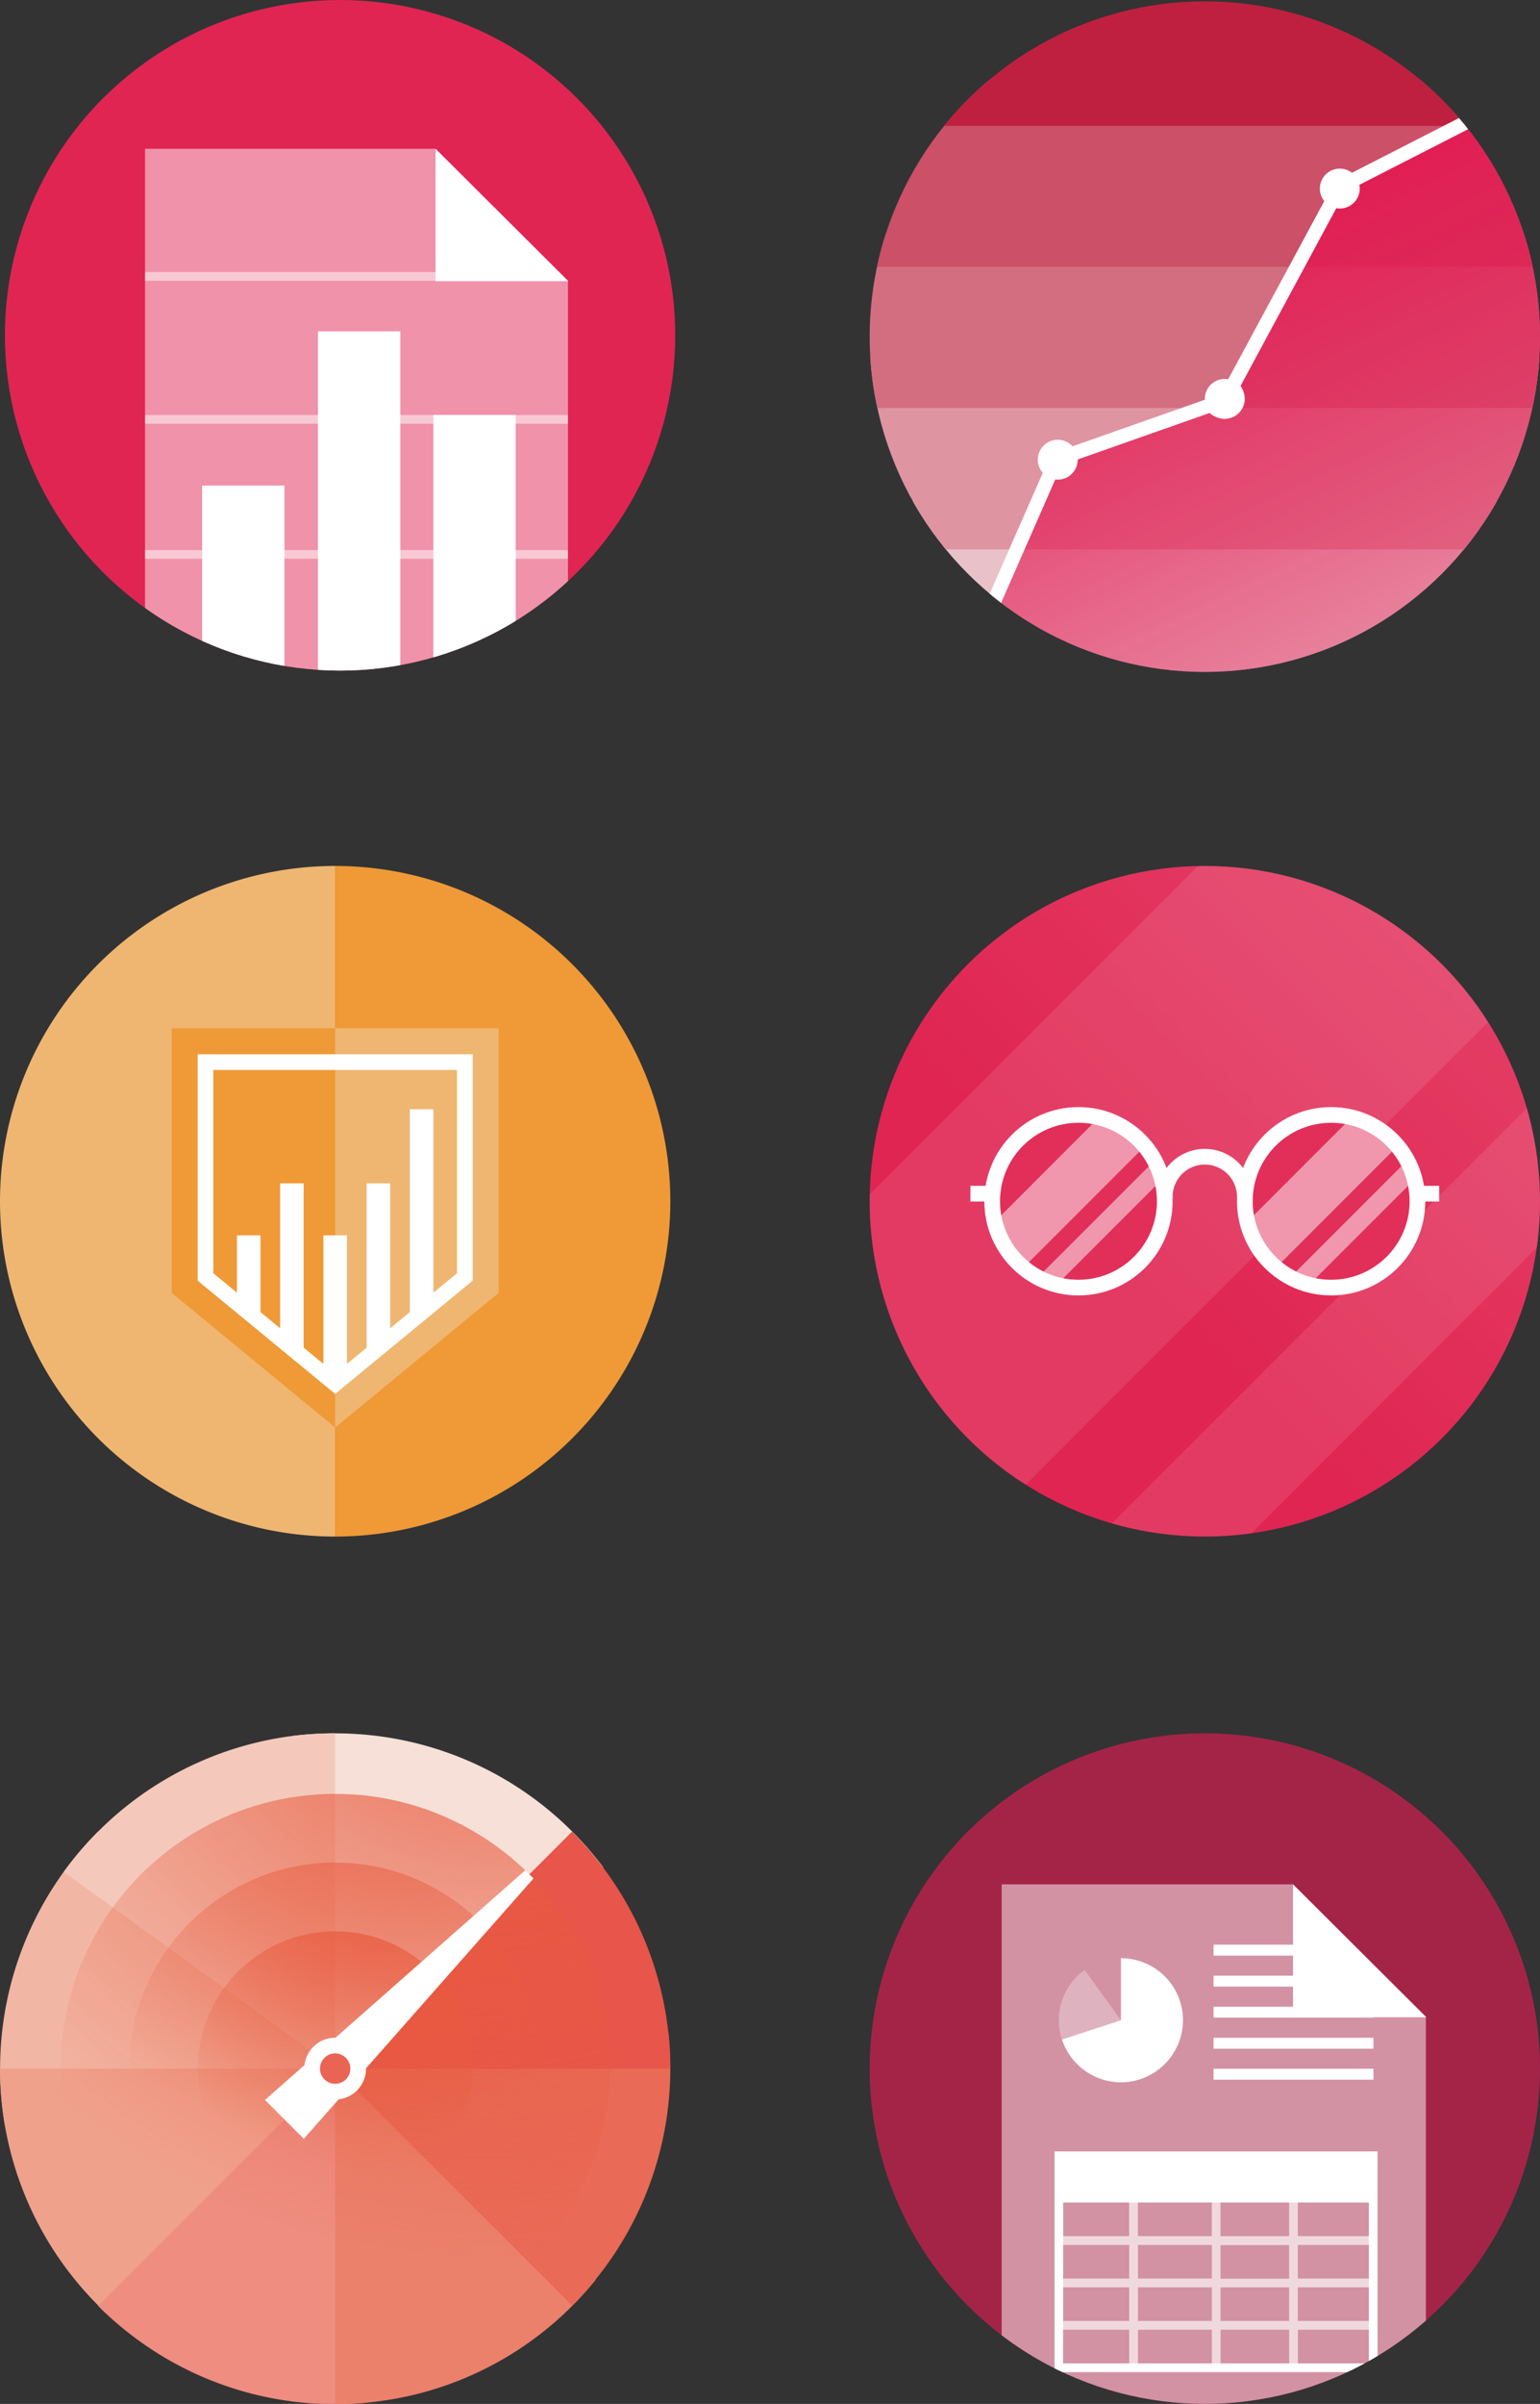 <svg xmlns="http://www.w3.org/2000/svg" xmlns:xlink="http://www.w3.org/1999/xlink" width="291.77" height="455.26" viewBox="0 0 291.77 455.26">
  <rect x="0" y="0" width="291.77" height="455.26" fill="#333333" stroke="none"/>
  <defs/>
  <defs>
    <radialGradient id="a" cx="151.91" cy="-145.32" r="127.64" gradientTransform="rotate(-10.93 2448.803 387.176)" gradientUnits="userSpaceOnUse">
      <stop offset="0" stop-color="#e85a3e"/>
      <stop offset="1" stop-color="#e85a3e" stop-opacity="0"/>
    </radialGradient>
    <radialGradient id="d" cx="85.67" cy="294.73" r="77.39" xlink:href="#a"/>
    <radialGradient id="e" cx="130.08" cy="-143.09" r="98.97" xlink:href="#a"/>
    <radialGradient id="f" cx="124.06" cy="-100.2" r="61.95" xlink:href="#a"/>
    <clipPath id="b">
      <circle cx="228.27" cy="227.5" r="63.5" fill="none"/>
    </clipPath>
    <clipPath id="g">
      <circle cx="228.27" cy="391.76" r="63.5" fill="none"/>
    </clipPath>
    <clipPath id="h">
      <circle cx="228.27" cy="63.75" r="63.5" fill="none"/>
    </clipPath>
    <clipPath id="j">
      <circle cx="64.43" cy="63.5" r="63.5" fill="none"/>
    </clipPath>
    <linearGradient id="c" x1="213.19" x2="326.13" y1="239.83" y2="126.89" gradientUnits="userSpaceOnUse">
      <stop offset="0" stop-color="#fff" stop-opacity="0"/>
      <stop offset="1" stop-color="#fff"/>
    </linearGradient>
    <linearGradient id="i" x1="309.77" x2="237.61" y1="165.46" y2="14.55" gradientUnits="userSpaceOnUse">
      <stop offset="0" stop-color="#e41650" stop-opacity="0"/>
      <stop offset="1" stop-color="#e51651"/>
    </linearGradient>
  </defs>
  <g clip-path="url(#b)">
    <path fill="#e02552" d="M146.02 143.91h163.09V307H146.02z"/>
    <path fill="url(#c)" d="M146.02 143.91h163.09V307H146.02z" opacity=".2"/>
    <path fill="#fff" d="M134.649 256.332L266.12 124.859l42.264 42.264-131.472 131.472zm54.085 54.08L320.207 178.94l14.156 14.156L202.89 324.568z" opacity=".1"/>
  </g>
  <circle cx="204.33" cy="227.5" r="16.35" fill="#e02552" stroke="#fff" stroke-miterlimit="10" stroke-width="2.97"/>
  <path fill="none" stroke="#fff" stroke-miterlimit="10" stroke-width="2.97" d="M220.69 226.92a7.58 7.58 0 1115.15 0"/>
  <circle cx="252.2" cy="227.5" r="16.35" fill="#e02552" stroke="#fff" stroke-miterlimit="10" stroke-width="2.97"/>
  <path fill="#c38080" stroke="#fff" stroke-miterlimit="10" stroke-width="2.97" d="M183.86 226.06h4.12m80.57 0h4.12"/>
  <circle cx="204.33" cy="227.5" r="16.35" fill="#fff" opacity=".05"/>
  <circle cx="252.2" cy="227.5" r="16.35" fill="#fff" opacity=".05"/>
  <path fill="#fff" d="M216.92 217.05l-23 23a16.19 16.19 0 01-5.4-8.72l19.71-19.72a16.24 16.24 0 018.69 5.44zm-16.75 26.3l20-20a15.28 15.28 0 00-1.41-3.56l-22.16 22.15zm64.61-26.3l-23 23a16.25 16.25 0 01-5.4-8.72l19.72-19.72a16.25 16.25 0 018.68 5.44zM248 243.35l20-20a15.3 15.3 0 00-1.42-3.56l-22.15 22.15z" opacity=".5"/>
  <path fill="#efb671" d="M63.5 164a63.5 63.5 0 000 127z"/>
  <path fill="#ef9a37" d="M63.5 164v127a63.5 63.5 0 000-127zm-30.97 80.85l30.97 25.5v-75.6H32.53v50.1z"/>
  <path fill="#efb671" d="M94.47 244.85v-50.1H63.5v75.6l30.97-25.5z"/>
  <path fill="none" stroke="#fff" stroke-miterlimit="10" stroke-width="4.46" d="M47.12 248.57v-14.61m8.18 21.35v-31.2m8.2 37.95v-28.1m8.19 21.35v-31.2m8.19 24.46v-38.5"/>
  <path fill="none" stroke="#fff" stroke-miterlimit="10" stroke-width="2.97" d="M38.93 241.83v-40.68h49.14v40.68L63.5 262.06l-24.57-20.23z"/>
  <path fill="#f6e0d7" d="M108.4 346.85a64.45 64.45 0 015.89 6.78L73.9 384l-8.1 6-2.3 1.73-.36-2.85-1.3-10-6.45-50.11a65.77 65.77 0 018.11-.5 63.33 63.33 0 0144.9 18.58z"/>
  <path fill="#f2b6a4" d="M63.5 391.76l-2.85.5-10 1.77L1 402.89a63.58 63.58 0 0111.07-48.39 64.47 64.47 0 016.53-7.65l35.7 35.72 7.15 7.15z"/>
  <path fill="#f4c9bb" d="M63.5 328.26v63.5l-2.33-1.69-8.17-5.95-40.93-29.62a64.47 64.47 0 016.53-7.65 63.4 63.4 0 0136.79-18.09 65.77 65.77 0 018.11-.5z"/>
  <path fill="#f0a18c" d="M63.5 391.76L61.74 394l-6.18 8-30.83 40a61.55 61.55 0 01-6.13-5.39A63.44 63.44 0 010 391.76z"/>
  <path fill="#ee8d80" d="M69.69 455c-2 .2-4.1.31-6.19.31a63.27 63.27 0 01-38.77-13.21 61.55 61.55 0 01-6.13-5.39L54.3 401l7.15-7.15 2-2 .28 2.87 1 10.07z"/>
  <path fill="#eb806b" d="M73.61 400l39.22 31.79a62.45 62.45 0 01-4.43 4.92A63.27 63.27 0 0169.69 455c-2 .2-4.1.31-6.19.31v-63.5l2.25 1.81z"/>
  <path fill="#e96a56" d="M126.61 384.72a63.52 63.52 0 01-13.78 47 62.45 62.45 0 01-4.43 4.92L72.7 401l-7.17-7.15-2-2 2.86-.32 10.07-1.13z"/>
  <path fill="#e8554a" d="M127 391.76H63.5l2-2 7.17-7.15 35.7-35.72a64.45 64.45 0 015.89 6.78A63.51 63.51 0 01127 391.76z"/>
  <circle cx="63.5" cy="391.76" r="52.03" fill="url(#a)"/>
  <circle cx="63.5" cy="391.76" r="13.01" fill="url(#d)"/>
  <circle cx="63.5" cy="391.76" r="39.02" fill="url(#e)"/>
  <circle cx="63.5" cy="391.76" r="26.01" fill="url(#f)"/>
  <path fill="#fff" d="M50.2 397.7l49.32-43.51 1.55 1.56-43.51 49.31-7.36-7.36z"/>
  <circle cx="63.5" cy="391.76" r="5.85" fill="#fff"/>
  <circle cx="63.5" cy="391.76" r="2.88" fill="#ea6454"/>
  <path fill="none" d="M127 391.76a63.19 63.19 0 01-14.17 40 62.45 62.45 0 01-4.43 4.92A63.27 63.27 0 0169.69 455c-2 .2-4.1.31-6.19.31a63.27 63.27 0 01-38.77-13.21 61.55 61.55 0 01-6.13-5.39 63.52 63.52 0 01-6.53-82.16 64.47 64.47 0 016.53-7.65 63.4 63.4 0 0136.79-18.09 65.77 65.77 0 018.11-.5 63.33 63.33 0 0144.9 18.59 64.45 64.45 0 015.89 6.78A63.51 63.51 0 01127 391.76z"/>
  <g clip-path="url(#g)">
    <circle cx="228.27" cy="391.76" r="63.5" fill="#a42448"/>
    <path fill="#fff" d="M244.9 356.86h-55.12v102.81h80.37v-77.64l-25.25-25.17z" opacity=".5" style="isolation:isolate"/>
    <path fill="#fff" d="M224.13 382.6a11.8 11.8 0 01-11.76 11.76 11.82 11.82 0 01-11.17-8.11l11.17-3.65v-11.75a11.75 11.75 0 0111.76 11.75z"/>
    <path fill="#fff" d="M212.37 382.6l-11.17 3.65a11.62 11.62 0 014.3-13.16z" opacity=".3"/>
    <path fill="#fff" d="M260.21 425.15v-1.66h-14.32v-15.23h-1.65v15.23h-13v-15.23h-1.65v15.23h-14v-15.23h-1.66v15.23h-13.31v1.66h13.32v6.37h-13.32v1.66h13.32v6.37h-13.32v1.66h13.32v7.2h1.66v-7.2h14v7.2h1.65v-7.2h13v7.2h1.65v-7.2h14.32v-1.66h-14.33v-6.37h14.32v-1.66h-14.32v-6.37zm-44.61 0h14v6.37h-14zm0 14.4v-6.37h14v6.37zm28.64 0h-13v-6.37h13zm0-8h-13v-6.37h13z" opacity=".65" style="isolation:isolate"/>
    <path fill="#fff" d="M261 449.24h-61.21v-41.8H261zm-59.59-1.66h57.94v-38.49h-57.9z"/>
    <path fill="#fff" d="M200.62 408.51h59.6v8.61h-59.6zm29.3-22.59h30.29v2.07h-30.29zm0 5.87h30.29v2.07h-30.29zm0-17.63h30.29v2.07h-30.29zm0 5.88h30.29v2.07h-30.29zm0-11.75h22.43v2.07h-22.43z"/>
    <path fill="#fff" d="M270.23 382.03h-25.25v-25.17l25.25 25.17z"/>
  </g>
  <g clip-path="url(#h)">
    <path fill="#e9c1c9" d="M154.55 94.92h175.63v35.67H154.55z"/>
    <path fill="#df94a2" d="M154.55 68.18h175.63v35.87H154.55z"/>
    <path fill="#d36e80" d="M154.55 44.12h175.63v33.15H154.55z"/>
    <path fill="#cc5067" d="M154.55 15.15h175.63v35.37H154.55z"/>
    <path fill="#bf203f" d="M154.55-3.09h175.63v26.93H154.55z"/>
    <path fill="url(#i)" d="M184.59 122.46l15.54-35.44 31.92-11.24 21.83-40.4 39.58-20.25 57.02-2.05-23.35 166.68-129.07-10.37-13.47-46.93z"/>
    <circle cx="253.84" cy="35.71" r="3.78" fill="#fff"/>
    <path fill="#fff" d="M234.82 72.78c3.09 4-1.49 8.62-5.54 5.54-3.09-4.05 1.49-8.63 5.54-5.54z"/>
    <circle cx="200.4" cy="87.06" r="3.78" fill="#fff"/>
    <path fill="#fff" d="M328.28 181.2L197 170.64l-13.85-48.28 16-36.41 32-11.26 21.75-40.31 40.22-20.57L352 11.68zm-129.19-13.07L326 178.33l22.94-163.86-55.13 2-39 19.93L233 76.86l-31.88 11.23L186 122.55z"/>
  </g>
  <g clip-path="url(#j)">
    <circle cx="64.43" cy="63.5" r="63.5" fill="#e02552"/>
    <path fill="#fff" d="M82.44 28.17H27.48v102.49h80.13v-77.4L82.44 28.17z" opacity=".5" style="isolation:isolate"/>
    <path fill="#fff" d="M107.69 53.26H82.52V28.17l25.17 25.09z"/>
    <path fill="#fff" d="M27.48 104.17h80.13v1.65H27.48zm0-25.58h80.13v1.65H27.48zm0-27.07h73.44v1.65H27.48z" opacity=".5"/>
    <path fill="#fff" d="M38.29 91.96h15.6v38.7h-15.6zm21.95-29.21h15.6v67.83h-15.6zm21.87 15.84h15.6v52.07h-15.6z"/>
  </g>
</svg>
